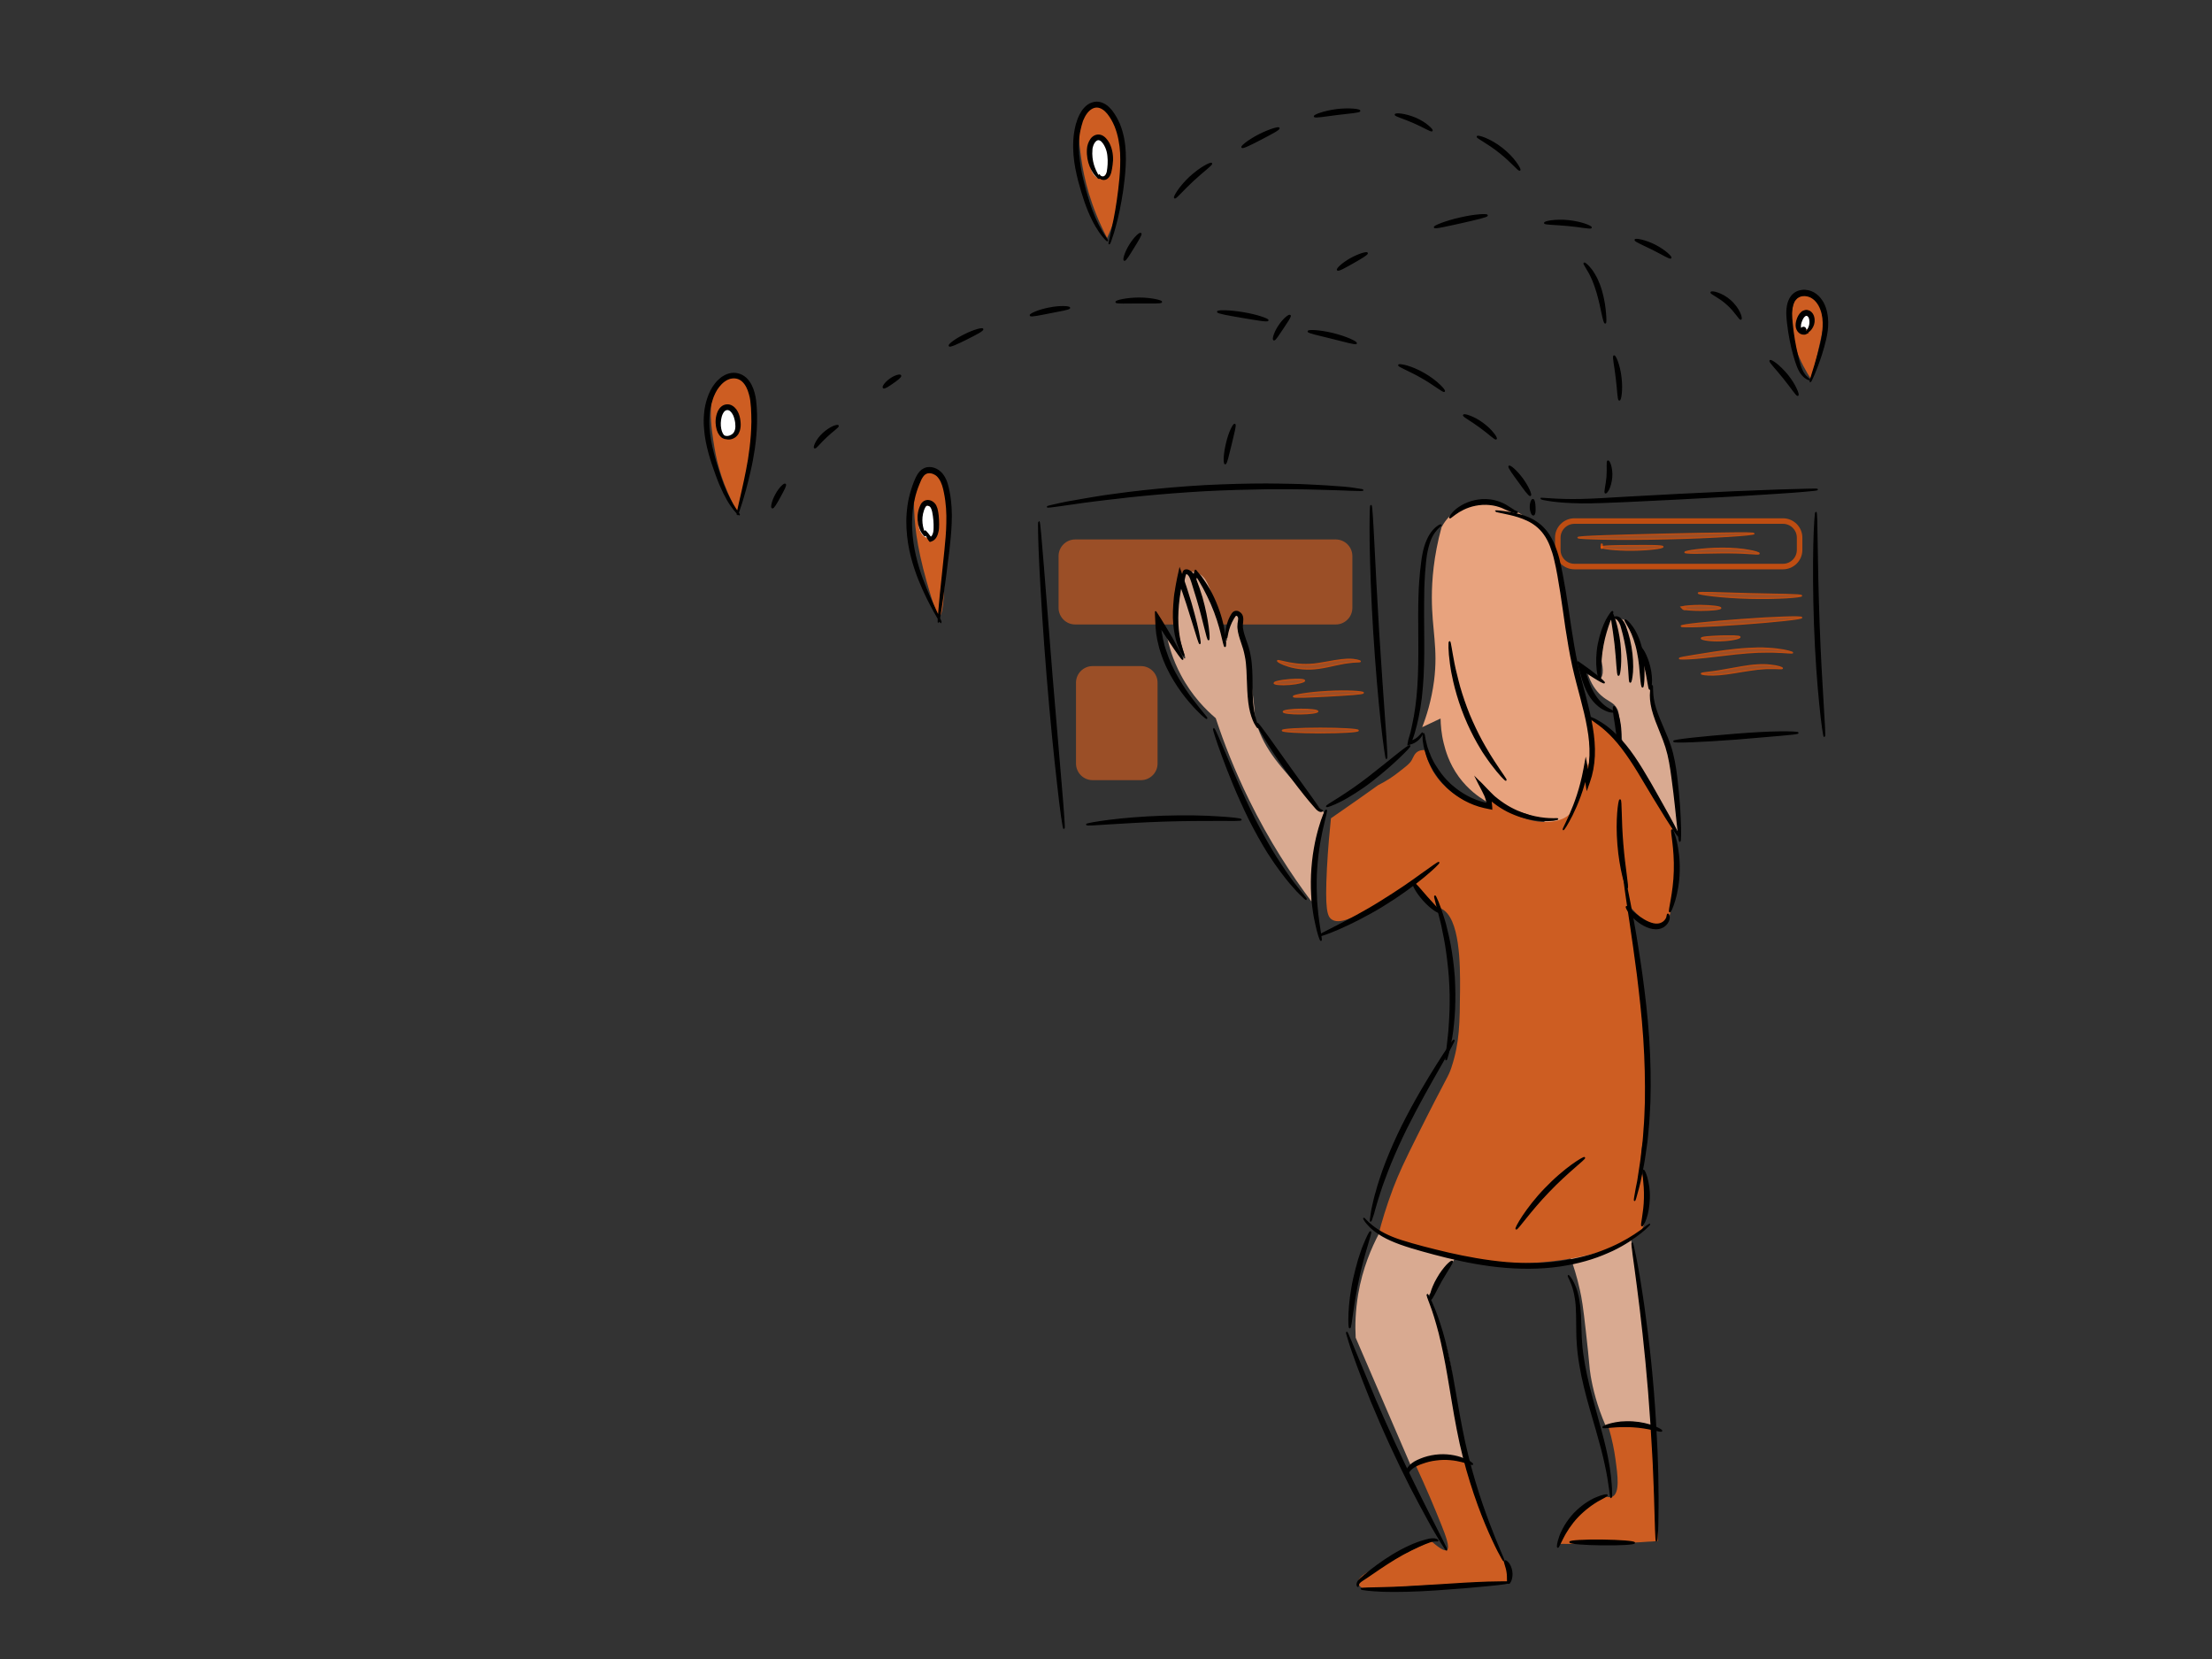 <svg xmlns="http://www.w3.org/2000/svg" xml:space="preserve" id="IdentifyCustomer" x="0" y="0" viewBox="0 0 1600 1200"><rect x="0" y="0" width="1600" height="1200" fill="#333333" stroke="none"/>  <path d="M667.3 344.6c-6.4 7.6-6.3 18.1-6.1 23.8.6 15.8 3.1 33.2 12.2 62.9 3.4 11.1 4.8 14.3 6.1 14.2 3.1-.3 3.6-20.2 4.1-39 .5-24 5.4-38.4-.5-54.3-1.3-3.5-4.3-11.4-9.1-11.7-3-.1-5.5 2.7-6.7 4.1zM533.5 370.5c-10.6-18.7-14.8-35.3-16.7-46.7-2.3-13.9-6.6-39.4 5.6-47.7 4-2.7 9.9-3.7 14.2-1.5 2.1 1.1 6.6 4.3 8.1 21.8 1.1 12.9-.1 25.6-5.6 50.7-2.2 9.8-4.2 17.8-5.6 23.4zM800.8 172.1c-12.2-23.4-16.7-43.4-18.6-56.7-2-13.8-4.2-30.2 4.7-36.5 3.7-2.6 9.1-3.3 13.2-1.6 7.9 3.4 9.2 15.1 10.9 29.5 2.8 24.9-2.2 43.2-3.9 48.9-2.2 7.1-4.6 12.6-6.3 16.4zM1310.2 274.6c-7.5-11.5-17.4-30.6-14-49.7.7-4 2-11.4 7-13.2 4.9-1.8 11.6 2.6 14.8 7.8 3.2 5.2 2.3 10.7-.8 24.9-1.9 8.8-4.2 19-7 30.2z" fill="#cd5d22" class="colorff4f03 svgShape"></path>  <ellipse cx="671.4" cy="377.3" rx="7.2" ry="11.7" fill="#ffffff" class="colorffffff svgShape"></ellipse>  <ellipse cx="526.6" cy="305.7" rx="7.2" ry="11.2" fill="#ffffff" class="colorffffff svgShape"></ellipse>  <ellipse cx="795.5" cy="114.1" rx="7.6" ry="14.8" fill="#ffffff" class="colorffffff svgShape"></ellipse>  <ellipse cx="1305.8" cy="233.3" rx="5" ry="5.1" fill="#ffffff" class="colorffffff svgShape"></ellipse>  <path d="M966.2 451.7H777.7c-6.6 0-12-5.4-12-12v-37.5c0-6.6 5.4-12 12-12h188.5c6.6 0 12 5.4 12 12v37.5c0 6.6-5.4 12-12 12zM825.3 564.3h-35c-6.6 0-12-5.4-12-12v-58.5c0-6.6 5.4-12 12-12h35c6.6 0 12 5.4 12 12v58.5c0 6.6-5.4 12-12 12z" fill="#cd5d22" opacity=".68" class="colorff4f03 svgShape"></path>  <g opacity=".68" fill="#000000" class="color000000 svgShape">    <path d="M983.9 478.4c-.1.5-3.5.1-8.8.9-2.7.3-5.8 1-9.3 1.7-3.5.8-7.4 1.7-11.7 2.3-8.5 1.3-16.5.2-21.8-1.4-5.4-1.6-8.3-3.5-8.2-3.9.2-.5 3.4.6 8.7 1.6 5.3 1 12.7 1.7 20.8.4 4.1-.6 8-1.4 11.6-2 3.6-.6 6.9-1 9.7-1.1 5.7-.1 9.1 1.2 9 1.5z" fill="#cd5d22" stroke="#ff5a03" stroke-miterlimit="10" class="colorff4f03 svgShape colorStrokeff4f03 svgStroke"></path>  </g>  <g opacity=".68" fill="#000000" class="color000000 svgShape">    <path d="M943.6 492.3c.1.9-4.7 2.2-10.8 2.7-6.1.5-11.1 0-11.1-.9s4.8-1.9 10.8-2.4c6.1-.5 11-.3 11.1.6z" fill="#cd5d22" stroke="#ff5a03" stroke-miterlimit="10" class="colorff4f03 svgShape colorStrokeff4f03 svgStroke"></path>  </g>  <g opacity=".68" fill="#000000" class="color000000 svgShape">    <path d="M986.1 501.1c0 .9-11.3 1.5-25.2 2.3-13.9.7-25.2 1.3-25.3.4-.1-.9 11.1-2.9 25.1-3.6 14-.8 25.4.1 25.4.9z" fill="#cd5d22" stroke="#ff5a03" stroke-miterlimit="10" class="colorff4f03 svgShape colorStrokeff4f03 svgStroke"></path>  </g>  <g opacity=".68" fill="#000000" class="color000000 svgShape">    <ellipse cx="940.7" cy="514.7" rx="12.4" ry="1.6" transform="scale(1)rotate(-.609 940.957 514.79)" fill="#cd5d22" stroke="#ff5a03" stroke-miterlimit="10" class="colorff4f03 svgShape colorStrokeff4f03 svgStroke"></ellipse>  </g>  <g opacity=".68" fill="#000000" class="color000000 svgShape">    <ellipse cx="955" cy="528.4" rx="27.4" ry="1.6" fill="#cd5d22" stroke="#ff5a03" stroke-miterlimit="10" class="colorff4f03 svgShape colorStrokeff4f03 svgStroke"></ellipse>  </g>  <path d="M1289.7 409.8h-150.9c-6.6 0-12-5.4-12-12v-8.9c0-6.6 5.4-12 12-12h150.9c6.6 0 12 5.4 12 12v8.9c0 6.6-5.4 12-12 12z" opacity=".68" fill="none" stroke="#ff5a03" stroke-width="4" stroke-miterlimit="10" class="colorStrokeff4f03 svgStroke"></path>  <g opacity=".68" fill="#000000" class="color000000 svgShape">    <path d="M1268.7 386c0 .4-7.1 1.2-18.6 1.9-11.5.7-27.4 1.4-45 1.8-17.6.4-33.5.4-45 .2s-18.7-.6-18.7-1c0-.5 7.1-.9 18.6-1.3 11.5-.4 27.4-.8 45-1.2 17.6-.4 33.5-.7 45-.8 11.6-.2 18.7-.1 18.7.4z" fill="#cd5d22" stroke="#ff5a03" stroke-miterlimit="10" class="colorff4f03 svgShape colorStrokeff4f03 svgStroke"></path>  </g>  <g opacity=".68" fill="#000000" class="color000000 svgShape">    <ellipse cx="1158.6" cy="395.1" rx=".4" ry="1.6" fill="#cd5d22" stroke="#ff5a03" stroke-miterlimit="10" class="colorff4f03 svgShape colorStrokeff4f03 svgStroke"></ellipse>  </g>  <g opacity=".68" fill="#000000" class="color000000 svgShape">    <path d="M1202.8 395.5c.1.9-9.9 2.3-22.3 2.4-12.4.1-22.4-1.3-22.3-2.1.1-.9 10-1.1 22.3-1.1 12.3-.1 22.3-.1 22.3.8z" fill="#cd5d22" stroke="#ff5a03" stroke-miterlimit="10" class="colorff4f03 svgShape colorStrokeff4f03 svgStroke"></path>  </g>  <g opacity=".68" fill="#000000" class="color000000 svgShape">    <path d="M1272.4 400.4c-.1.5-3.1.2-7.9-.1-2.4-.2-5.3-.3-8.5-.4-3.2-.1-6.7-.1-10.4-.1-7.4.1-14.1.2-18.9.3-4.9 0-7.9-.2-7.9-.6 0-.4 2.9-1.1 7.8-1.7 4.8-.6 11.6-1.2 19.1-1.2 3.7 0 7.3.1 10.6.4 3.2.3 6.1.6 8.6 1.1 4.7.8 7.6 1.8 7.5 2.3z" fill="#cd5d22" stroke="#ff5a03" stroke-miterlimit="10" class="colorff4f03 svgShape colorStrokeff4f03 svgStroke"></path>  </g>  <g opacity=".68" fill="#000000" class="color000000 svgShape">    <path d="M1303.1 430.9c0 .9-16.7 2.3-37.4 1.8-20.7-.5-37.3-2.9-37.2-3.7.1-.9 16.7 0 37.3.5 20.6.5 37.3.5 37.3 1.4z" fill="#cd5d22" stroke="#ff5a03" stroke-miterlimit="10" class="colorff4f03 svgShape colorStrokeff4f03 svgStroke"></path>  </g>  <g opacity=".68" fill="#000000" class="color000000 svgShape">    <path d="M1244.6 439.8c0 .9-6.5 1.6-14.5 1.6-5.2 0-9.8-.3-12.3-.8l.7-1.4c.1.4.5.7.7.8.3.2.5.3.5.4 0 .1-.1.4-.6.5-.5.1-1.3 0-2-.7l-1-1.1 1.7-.3c2.6-.5 7.1-.8 12.3-.8 8 .1 14.5.9 14.5 1.8z" fill="#cd5d22" stroke="#ff5a03" stroke-miterlimit="10" class="colorff4f03 svgShape colorStrokeff4f03 svgStroke"></path>  </g>  <g opacity=".68" fill="#000000" class="color000000 svgShape">    <path d="M1303.2 446.7c.1.9-19.4 3-43.4 4.7-24.1 1.7-43.6 2.4-43.7 1.5s19.4-3 43.4-4.7c24-1.8 43.6-2.4 43.7-1.5z" fill="#cd5d22" stroke="#ff5a03" stroke-miterlimit="10" class="colorff4f03 svgShape colorStrokeff4f03 svgStroke"></path>  </g>  <g opacity=".68" fill="#000000" class="color000000 svgShape">    <path d="M1258.5 460.8c.1.9-6.1 2.4-13.8 2.6-7.8.3-14-.8-14-1.7 0-.9 6.2-1.3 13.9-1.6 7.5-.1 13.8-.2 13.9.7z" fill="#cd5d22" stroke="#ff5a03" stroke-miterlimit="10" class="colorff4f03 svgShape colorStrokeff4f03 svgStroke"></path>  </g>  <g opacity=".68" fill="#000000" class="color000000 svgShape">    <path d="M1296.6 472.1c-.1.5-4.7-.2-12-.4-.9 0-1.9-.1-2.9-.1h-3.1c-2.2 0-4.5.1-6.9.1-4.9.2-10.2.6-15.9 1.2-11.3 1.2-21.5 2.6-28.9 3.2-7.5.6-12.1.6-12.1.2 0-.5 4.5-1.2 11.9-2.4 7.3-1.2 17.5-2.9 28.9-4.1 5.7-.6 11.2-.9 16.1-1 2.5 0 4.9 0 7.1.2 1.1.1 2.2.1 3.2.2s2 .2 2.9.3c7.3.8 11.7 2.3 11.7 2.6z" fill="#cd5d22" stroke="#ff5a03" stroke-miterlimit="10" class="colorff4f03 svgShape colorStrokeff4f03 svgStroke"></path>  </g>  <g opacity=".68" fill="#000000" class="color000000 svgShape">    <path d="M1289.2 483.4c-.1.5-3.4 0-8.6.1h-2.1c-.7 0-1.5.1-2.2.1-1.5.1-3.2.3-4.9.4-3.5.4-7.2 1-11.2 1.6-4 .7-7.8 1.3-11.4 1.8-3.5.5-6.7.7-9.4.8-5.4.1-8.7-.5-8.7-.9 0-.5 3.3-.7 8.5-1.4 2.6-.3 5.7-.9 9.2-1.5 3.5-.6 7.2-1.3 11.3-2 4-.7 7.9-1.2 11.5-1.4 1.8-.1 3.5-.2 5.1-.1.8 0 1.6 0 2.3.1.7.1 1.5.1 2.1.2 5.5.5 8.6 1.8 8.5 2.2z" fill="#cd5d22" stroke="#ff5a03" stroke-miterlimit="10" class="colorff4f03 svgShape colorStrokeff4f03 svgStroke"></path>  </g>  <path d="M843.8 458.6c1.4 7.7 4.3 18.2 10.3 29.5 8.1 15.4 18.4 25.5 25.3 31.4 5.9 18 13.7 37.9 24.1 59.1 14.5 29.6 30.5 54 45.2 73.6.2-11.7 1.2-24.9 3.6-39.2 1.5-9.1 3.4-17.6 5.4-25.3-3.5-3.2-8.3-7.9-13.9-13.9-16.7-18-29.2-31.5-35-50.6-2.1-7 .2-3.2-4.8-36.8-4-26.7-3.7-17.4-4.8-27.7-1-8.7-1.2-15.8-3.6-16.3-2.2-.4-5 5.1-5.4 6-3.9 7.7-2.1 14.9-3 15.1-1.2.2-4.5-12.5-8.4-25.9-4-13.9-6.3-20.2-12.1-22.9-.8-.4-4.5-2.1-7.8-.6s-4.5 5.6-5.4 10.3c-2.1 10.5-3.8 18.8-1.2 32.6 2.2 11.9 5.9 18.7 4.8 19.3-.8.2-3.7-2.4-13.3-17.7zM997.5 892.2c-5.4 10.2-11.9 25.1-15.1 44-2 12-2.3 22.7-1.8 31.4 13.3 30.8 26.5 61.5 39.8 92.3 3.8-2 9.5-4.4 16.9-5.4 10.8-1.5 19.5.8 24.1 2.4-3-15.4-5.2-27.9-6.6-36.2-4.8-27.9-5.6-37.3-10.3-52.5-4.1-13.4-8.8-23.7-12.1-30.1 2.9-3.2 6.8-7.9 10.9-13.9 8.9-13 13.4-19.7 13.3-28.3-.2-10.4-7.2-22.5-18.1-26.5-14.1-5.3-33.4 3.5-41 22.8zM1136.2 910.3c1.9 5.3 4.5 13.2 6.6 22.9 1.4 6.3 2.3 11.9 4.2 28.9 3 26.1 2.4 25.9 3.6 33.2 1.5 8.8 4.4 21.3 10.9 36.2 5.7-1.1 12.6-1.9 20.5-1.8 5.4.1 10.2.5 14.5 1.2-.2-8.2-.7-19.8-1.8-33.8-3.1-39.5-6.5-41.2-13.9-93.5-4.2-29.4-4.6-39.8-12.7-43.4-9.1-4.1-22.1 3-28.9 11.5-8.3 10.3-9.5 25.3-3 38.6zM1148.2 486.4c2.5 8.4 6.4 13.3 9.6 16.3 5.4 5 9.4 4.9 12.1 10.3.8 1.6 1.1 2.9 2.4 13.9.5 4.1.9 7.6 1.2 10.3 8.1 13.1 16.1 26.1 24.1 39.2 5.4 8.8 10.9 17.7 16.3 26.5.7-13.2-.2-24.3-1.2-32.6-1-8-2.9-22-9-38.6-4.5-12.1-6.9-13.9-9-24.1-2-9.6-.5-11.3-3-22.9-.8-3.7-3-9.7-7.2-21.7-2.6-7.4-4.2-11.4-8.4-13.9-1.1-.6-4.5-2.4-7.8-1.8-6.5 1.2-12 11.4-11.5 25.3 3.2 9.4 3.4 16.6.6 18.1-2.7 1.3-7.3-2.7-9.2-4.3z" fill="#d9aa91" class="colord9ad91 svgShape"></path>  <path d="M1042.7 381.4c-5.8 21.2-7 38.6-7 50.8 0 23.7 4.6 36.4 1.6 60.2-1.9 14.4-5.6 26-8.6 33.6 4.4-2.1 8.9-4.2 13.3-6.3.1 4.5.5 10.8 2.3 18 1.2 4.8 3.7 14.3 10.9 24.2 6.9 9.4 14.5 14.5 18.8 17.2 13.1 8.5 18.2 4.2 37.5 12.5 13.8 5.9 14.7 9.4 20.3 8.6 12.9-1.8 22.2-21.6 24.2-37.5.5-3.9 1-10.7-5.5-38.3-4.4-18.7-6.1-22-9.4-35.2-10.2-41.2-12.5-71.9-12.5-71.9-.7-8.9-1.3-22.6-10.9-32.8-2.6-2.8-5.1-4.5-10.2-7.8-10.8-7.2-18.6-12.4-29.7-13.3-3.9-.3-14.9-1-25 6.3-5.4 3.9-8.5 8.7-10.1 11.7z" fill="#e8a37e" class="colore8cc7e svgShape"></path>  <path d="M963.5 665.2c-3.5-2.1-5.2-7.2-3.7-36.9.8-15 2-27.5 2.9-36.4 15-10.3 26.6-18.6 34.2-24 6.2-3.1 11-6.4 14.4-9.1 5.7-4.4 8.6-6.6 9.9-9.1 1.2-2.2 2-4.9 4.7-6.3 1.7-.9 3.5-.9 4.7-.8 1.1 4.9 3.7 13.4 10.3 21.5 12.5 15.3 33.4 21.9 36.3 18.1 1.9-2.5-3.6-9-2.5-9.8 1.1-.8 6.5 6.5 13 11.7 13.6 10.6 36.6 14.7 47.3 5.1 3.8-3.4 7.1-9.4 8.2-15.4.6-3.6 1.8-14.1 4.1-18.5 2-3.8 3.4-4.4 4.8-6.9 2.9-5-6.5-26.2-3.4-28.8 1.6-1.3 7.1 1.6 15.8 9.6 10.1 9.3 18.4 20.1 31.5 43.2 8.2 14.4 12.3 21.6 14 27.6 4.2 15 2.8 27.3 1.2 40.6-2 17-3.1 26.7-9.2 28.9-9.4 3.4-23-13.8-23.6-14.6 1.1 8.6 2.9 22.7 5.3 40.1 8 59.1 9.4 64.7 8.9 80.9-.7 25.4-1.5 38.1-3.5 46.8-.7 3-2.7 10.8-1.8 20.9.6 7.4 2.5 13.4 4 17.2 0 2.4 0 5.8-.3 9.9-.6 9-1 14-3.1 18.2-2.3 4.5-6.6 8.1-14.8 11.3-47.8 18.9-99 12.7-99 12.7-18.9-2.3-45.9-7.5-76.8-20.6 2-8 5.4-19.6 10.5-33.1 4.1-10.6 7.8-18.6 17.4-37.8 22.4-44.8 22.2-41.9 24.7-49.4 5.9-18 6-31.7 6.2-56.5.1-17.5.1-52-13.7-58.3-1.7-.8-4.5-1.5-8.2-4.1-5.5-3.9-7.8-12.7-12.3-13.7-2.8-.6-4.7 2.1-9.6 5.9-3.9 3.1-8.8 5.6-18.6 10.5-15.4 8.2-24.6 12.8-30.2 9.4zM1023.5 1058.8c8.5 18.2 14.7 33.2 19.1 44.2 3.3 8.2 6.3 16.5 4 18.1-2 1.4-7.2-2.7-11.5-6.5-13.6 6.6-23.6 11.4-29.1 14-15.3 7.4-24 11.5-23.6 16.1.2 2.3 2.5 3.9 4.5 5 43.8-3.5 70.1-4.2 86.3-3.5 4.3.2 16.1.8 18.6-4.5 1.6-3.5-1.4-7.8-4-12-5.9-9.6-9.5-19.6-16.6-39.6-7.5-21.1-3.8-25.8-10-31.1-5.3-4.6-15.6-7.7-37.7-.2zM1163.5 1032.3c2.8 9.4 4.2 17.3 5 23.1 1.7 12.2 3.2 24.1-2 27.1-2.4 1.4-3.7-.5-8 0-7.5.8-12.4 7.2-19.6 16.6-3.1 4-7.1 9.9-11 17.6 14.3.2 29.2.1 44.7-.5 9.1-.4 18-.9 26.6-1.5.3-17.3-.3-35.9-2-55.7-.8-9.2-1.8-18.1-3-26.6-10.3-.1-20.5-.1-30.7-.1z" fill="#cd5d22" class="colorff4f03 svgShape"></path>  <path d="M1028.8 530.2c.1 0 0 .7-.6 1.7s-1.6 2.5-3.5 3.9c-.2.1-.5.4-.9.6-.3.2-.7.4-1 .6-.7.4-1.5.6-2.3.9-.4.1-.8.2-1.3.4-.2.1-.5.1-.7.2 0-.2.1-.4.1-.6.1-.4.2-.9.3-1.3 0-.2.1-.4.1-.7.1-.3.1-.5.2-.8.5-1.7 1-3.5 1.6-5.5.4-1.7.8-3.5 1.2-5.5 1.7-7.7 3-16.9 3.7-27.3.7-10.4.8-21.8.7-33.8-.1-12-.2-23.6.2-34 .1-2.6.2-5.2.4-7.7s.4-4.9.6-7.2c.6-4.6.9-9 1.7-12.9.7-3.9 1.8-7.5 3.1-10.4 1.3-3 2.8-5.3 4.3-7 1.5-1.7 2.9-2.8 3.9-3.4 1-.6 1.6-.8 1.7-.7.2.3-2 1.5-4.6 5-1.3 1.7-2.6 4-3.6 6.9-1 2.9-1.9 6.3-2.5 10.1-.6 3.8-.9 8.2-1.3 12.7-.1 2.3-.3 4.7-.4 7.1-.1 2.5-.2 5-.2 7.6-.2 10.4-.1 21.9 0 33.9.1 12.1-.1 23.6-1 34.1-.8 10.5-2.5 19.9-4.4 27.6-.5 1.9-1 3.8-1.5 5.5-.3.9-.6 1.7-.8 2.5-.3 1-.4 1.1-.6 1.6-.2.5-.3.9-.5 1.3l-.1.3h.3c.2 0 .4-.1.6-.1.4-.1.8-.2 1.1-.4.2-.1.4-.2.5-.3.2-.1.3-.2.6-.3 1.8-1.1 2.9-2.4 3.7-3.2.8-.9 1.1-1.4 1.2-1.4zM1126.7 592.4c0 .1-.4.2-1.2.4-.4.1-.9.2-1.4.3-.6.1-1.2.2-2 .2-3 .3-7.5.3-12.9-.5-5.5-.8-11.9-2.7-18.6-6-3.3-1.7-6.7-3.8-9.9-6.3-.6-.4-1.1-.9-1.7-1.3-.2-.2-.4-.3-.6-.5l-.5-.5-.1-.1.1.1c.1.1.1.3.2.4.2.5.3.9.4 1.5l.3 2.7.1 1.3v1l-.3-.1c-.9-.2-1.7-.2-2.6-.5-.8-.2-1.6-.3-2.4-.5-10.2-2.3-19-7.5-25.6-13.5-.4-.4-.8-.7-1.2-1.1-.4-.4-.8-.8-1.1-1.2-.8-.8-1.5-1.6-2.2-2.3-.7-.8-1.3-1.6-2-2.4-.7-.8-1.3-1.6-1.8-2.4-1.1-1.6-2.3-3.2-3.1-4.8-.5-.8-.9-1.6-1.3-2.4-.4-.8-.7-1.6-1.1-2.3-.4-.8-.7-1.5-1-2.2-.3-.8-.5-1.5-.8-2.2-.3-.7-.5-1.4-.7-2.1-.2-.7-.4-1.4-.6-2-.3-1.3-.7-2.5-.9-3.6-.2-1.1-.3-2.2-.5-3.1-.2-.9-.2-1.8-.2-2.5v-1.8c0-1 .1-1.5.2-1.5s.3.5.5 1.4c.1.5.2 1.1.3 1.8.1.7.2 1.5.5 2.4.2.9.5 1.9.7 3 .2 1.1.7 2.2 1.1 3.4.2.6.4 1.3.7 1.9.3.6.6 1.3.8 2l.9 2.1c.4.7.7 1.4 1.1 2.1.4.7.7 1.5 1.2 2.2.5.7.9 1.5 1.4 2.2.9 1.5 2 3 3.1 4.5.5.8 1.2 1.5 1.8 2.3.6.7 1.3 1.5 2 2.3l2.2 2.2 1.1 1.1c.4.3.8.7 1.2 1 6.4 5.6 14.7 10.4 24.3 12.6.4.1.7.1 1.1.2V580.6l-.1-.6c0-.3-.1-.5-.2-.7-.1-.5-.2-.9-.4-1.4-.1-.5-.3-1-.5-1.5l-.3-.8-.5-1-1.1-2.3-1.4-2.7c-1.1-2-2.1-4.1-3.1-6.1l1.3 1.3.6.6.2.1.1.1.3.3 1.1 1.1c1.4 1.5 2.8 3 4.2 4.4 1.4 1.5 2.9 2.9 4.3 4.3.3.3.7.6 1 .9l.9.7c.4.3.8.6 1.1.9 3.1 2.4 6.2 4.5 9.4 6.2 6.3 3.4 12.4 5.4 17.7 6.5 5.2 1.1 9.6 1.4 12.5 1.4.7 0 1.4.1 2 0h1.5c0-.1.4 0 .4.1zM1097.5 370.6c0 .2-.8.3-2.2 0-1.4-.3-3.3-1.1-5.5-2.1-1.1-.5-2.3-1.1-3.5-1.6-1.3-.5-2.7-.9-4.1-1.3-3-.7-6.3-1.1-9.9-.9-3.5.2-6.9.9-9.8 1.9-2.9 1-5.4 2.3-7.4 3.5-4 2.5-6.1 4.7-6.4 4.4-.3-.2 1.2-3 5.1-6.2 2-1.5 4.6-3.2 7.7-4.4 3.1-1.3 6.7-2.1 10.6-2.4 3.9-.2 7.6.3 10.8 1.3 3.2 1 6 2.4 8 3.8 2.1 1.3 3.6 2.3 4.8 3 1.2.4 1.9.8 1.8 1z" stroke="#000000" stroke-miterlimit="10" class="colorStroke000000 svgStroke"></path>  <path d="M1130.7 600.1c-.2-.1 2-4.1 5.2-11.4 3.2-7.3 7.3-18.2 9.9-32.2l1.2-6.5 1.2 6.6c.5 2.6.9 5.3 1.4 8.1l-2.5-.2c1.8-5.5 2.9-11.6 3.1-18 .2-6.5-.4-13.2-1.7-20.2-2.4-14-7.2-28.6-10.7-44.3-2.1-9.5-3.6-18.8-5-27.8-1.3-9-2.5-17.7-3.8-26-1.3-8.2-2.6-16.1-4.3-23.2-.8-3.6-1.9-7-3.1-10.1-1.2-3.1-2.7-6-4.5-8.5-3.5-5-8.2-8.3-12.6-10.3-4.5-2.1-8.6-3.2-12-4-3.4-.8-6.1-1.3-7.9-1.7-1.8-.4-2.8-.6-2.8-.7 0-.1 1-.1 2.9.1s4.6.5 8.1 1.1c3.5.7 7.8 1.6 12.5 3.6 2.4 1 4.8 2.3 7.2 4.1 2.4 1.7 4.6 4 6.6 6.6 1.9 2.6 3.6 5.7 5 8.9 1.3 3.3 2.5 6.8 3.4 10.4 1.8 7.3 3.2 15.1 4.6 23.4 2.8 16.5 4.8 34.8 8.9 53.6 3.5 15.5 8.3 30.2 10.6 44.5 1.2 7.1 1.8 14.1 1.5 20.8-.3 6.7-1.5 13.1-3.5 18.7l-1.7 4.8-.8-5.1c-.4-2.8-.9-5.5-1.3-8.1h2.4c-2.9 14.1-7.5 25-11.1 32.3-1.8 3.6-3.4 6.4-4.5 8.2-1.1 1.7-1.8 2.6-1.9 2.5zM959.6 583.3c-.2-.4 3.4-2.5 9.1-6.1 2.8-1.8 6.2-4 9.8-6.5 3.6-2.5 7.6-5.4 11.6-8.5 8.1-6.3 15.3-12.2 20.6-16.4 5.3-4.2 8.7-6.7 9-6.3.3.3-2.6 3.4-7.5 8.1-4.9 4.7-11.9 10.9-20.1 17.3-4.1 3.2-8.2 6-12 8.4-3.8 2.4-7.3 4.5-10.3 6-6 3-10 4.4-10.2 4zM955.5 680.2c-.4.1-2.3-5-4-13.5-.2-1.1-.4-2.2-.7-3.4-.2-1.2-.4-2.4-.6-3.7-.4-2.5-.7-5.3-1-8.1-.5-5.8-.7-12.1-.4-18.8.3-6.7 1-13 2-18.7.5-2.8 1-5.5 1.6-8 .3-1.2.6-2.5.9-3.6l.9-3.3c2.4-8.4 4.7-13.3 5.1-13.1.5.2-1 5.3-2.9 13.7-.2 1.1-.5 2.2-.7 3.3-.2 1.1-.4 2.4-.7 3.6-.5 2.5-.9 5.1-1.3 7.9-.8 5.6-1.4 11.8-1.7 18.4-.2 6.5-.1 12.8.2 18.4.2 2.8.4 5.5.7 8 .1 1.3.2 2.5.4 3.6.2 1.2.3 2.3.4 3.3 1.2 8.6 2.3 13.9 1.8 14z" stroke="#000000" stroke-miterlimit="10" class="colorStroke000000 svgStroke"></path>  <path d="M1040.7 623.9c.3.3-3.8 4.4-10.9 10.3-3.6 3-7.9 6.3-12.9 9.9-5 3.6-10.6 7.3-16.6 11-6 3.7-11.9 6.9-17.3 9.7-5.4 2.8-10.4 5.1-14.7 7-8.5 3.7-13.9 5.4-14.1 5-.2-.4 4.9-2.9 13.1-7.1 4.1-2.1 8.9-4.6 14.2-7.5 5.3-2.9 11.1-6.2 17-9.9 6-3.7 11.5-7.3 16.6-10.7 5-3.4 9.5-6.6 13.2-9.3 7.5-5.3 12.1-8.7 12.4-8.4zM855.5 476.9c-.4.2-4.2-5.1-10-13.9-1.4-2.2-3-4.6-4.7-7.2-.3-.4-.6-.9-.9-1.4-.1-.2-.3-.4-.4-.6l-.2-.3v.4c.1.6.1 1.1.2 1.6l.1.4.1.8c.1.9.3 1.8.5 2.7.2.9.3 1.8.5 2.8.2.9.5 1.8.7 2.8.2.9.4 1.9.7 2.8.3.9.6 1.9.9 2.8 2.4 7.5 5.7 14.4 9.2 20.3 3.5 6 7 11.1 10.2 15.2 6.3 8.4 10.8 13.1 10.5 13.5-.3.3-5.4-3.9-12.3-12-3.5-4-7.3-9.1-11-15.1s-7.2-13-9.7-20.9c-.3-1-.6-2-.9-2.9-.3-1-.5-2-.7-2.9-.2-1-.5-1.9-.7-2.9-.2-1-.3-1.9-.5-2.9s-.4-1.9-.4-2.8c-.1-.7-.1-1.3-.2-2-.1-.8-.2-1.6-.2-2.3 0-.7-.1-1.4-.1-2.1 0-.7-.1-1.5-.1-2.2-.1-1.4-.1-2.9-.2-4.3v-1.5c0-.1-.1-.5.1-.2.4.6.7 1.2 1.1 1.7l2.1 3.3c1.4 2.3 2.8 4.6 4.1 6.7 1.6 2.7 3.1 5.2 4.4 7.4 5.1 9.2 8.2 14.9 7.8 15.2zM867.9 465.5c-.4.1-2-5.2-4.6-13.7-1.3-4.3-2.9-9.4-4.7-15-.9-2.8-1.9-5.8-3-8.9-.3-.7-.5-1.5-.8-2.2l-.2-.6c-.1-.4-.3-.7-.4-1.1-.1.3-.1.6-.2.9l-.1.6c-.1.6-.2 1.1-.3 1.7-.3 1.8-.5 3.5-.8 5.2-.4 3.4-.8 6.7-.9 9.9-.3 6.3 0 12 .7 16.7 1.4 9.5 4.1 14.9 3.6 15.1-.2.1-1-1.2-2.3-3.6-1.2-2.5-2.6-6.3-3.6-11.1s-1.6-10.7-1.4-17.2c.1-3.3.4-6.7.7-10.2.2-1.7.4-3.5.8-5.3l.2-1.4c.1-.7.3-1.5.4-2.3.3-1.6.6-3.1.9-4.7.5-2.2.9-4.4 1.4-6.5 1 2.9 2 5.7 3 8.5.5 1.4 1 2.8 1.4 4.1.3.8.5 1.7.8 2.5 1 3.1 1.9 6.1 2.8 9 1.7 5.8 3 11 4.1 15.3 2.1 8.7 2.9 14.2 2.5 14.3z" stroke="#000000" stroke-miterlimit="10" class="colorStroke000000 svgStroke"></path>  <path d="M874.2 462.7c-.9.1-3.4-13.3-8.2-29.4-1.3-4.4-2.6-8.6-3.8-12.3-.6-1.9-1.2-3.5-2-4.7-.2-.3-.4-.5-.7-.8-.2-.2-.5-.4-.6-.5-.3-.2-.7-.4-1-.2-.3.2-.3.4-.5.7-.1.1-.1.4-.2.6-.1.2-.1.4-.2.6-.2.8-.4 1.6-.5 2.2-.2 1.2-.3 1.9-.5 2-.2 0-.5-.7-.6-2-.1-.7-.1-1.5 0-2.5 0-.2.1-.5.1-.7 0-.3.1-.5.2-.9.2-.7.4-1.6 1-2.1.4-.3.9-.4 1.5-.4.3 0 .5.1.8.1.3.1.6.2.8.3.6.3.9.5 1.4.8.4.3.7.7 1.1 1 1.3 1.5 2.1 3.4 2.8 5.3 1.4 3.7 2.9 7.9 4.2 12.3 4.7 16.7 5.7 30.6 4.9 30.6z" stroke="#000000" stroke-miterlimit="10" class="colorStroke000000 svgStroke"></path>  <path d="M886.1 467.6c-.5.1-1.2-3.6-2.6-9.3-1.4-5.7-3.7-13.5-7.3-21.7-1.8-4.1-3.7-7.9-5.5-11.3-1.8-3.3-4.1-7-4.4-7.5-.1-.2-.2-.4-.3-.5l-.2-.3c-.1-.1-.1-.3-.1-.1-.1.2-.3.5-.4.7-.2.5-.4 1.1-.5 1.7 0 .1-.1.3-.1.5s0 .3-.1.5c0 .3-.1.6-.1.8-.1.4-.1.7-.2.7s-.3-.2-.4-.6c-.1-.2-.1-.5-.2-.8 0-.2-.1-.3-.1-.5s-.1-.4-.1-.7c-.1-1.1 0-2.5.4-4 .2-.8.4-1.6.7-2.5.1-.4.2 0 .4.1.1.2.3.3.4.5.3.3.6.7.9 1.1.3.4.7.8 1 1.1.2.2.3.4.5.6.2.2.4.5.6.7.6.8 1.1 1.6 1.7 2.4 1 1.5 2.1 3 3.1 4.7 2.1 3.4 4.1 7.3 5.9 11.5 3.6 8.5 5.7 16.6 6.5 22.5 1.1 5.9.9 9.6.5 9.7zM909.9 526.3c-.2.1-1.1-1.1-2.4-3.5-1.2-2.4-2.6-6.2-3.5-11-.9-4.8-1.3-10.6-1.5-17-.1-3.2-.2-6.5-.4-9.9-.1-1.7-.3-3.4-.4-5.2-.2-1.7-.4-3.5-.8-5.2-.3-1.8-.8-3.5-1.2-5.1-.5-1.7-1.1-3.3-1.6-4.9-1.1-3.3-2.2-6.6-2.5-10-.1-.9-.1-1.7 0-2.5 0-.8.1-1.7.3-2.4.1-.7.2-1.4.2-2 0-.6-.1-1.1-.3-1.5-.2-.4-.5-.8-.9-1-.4-.2-.6-.2-.9-.2-.4 0-1.2 1.3-1.8 2.2-2.4 4-3.5 7.7-4.1 10.2-.6 2.6-.7 4.1-.9 4.1-.2 0-.5-1.5-.3-4.3.2-2.7 1-6.8 3.3-11.2.3-.6.6-1.1 1-1.7.2-.3.4-.6.7-.9.3-.3.8-.7 1.2-.8 1-.4 2.2-.2 3 .3.8.5 1.5 1.1 2 2 1 1.8.7 3.6.6 5.1-.1.8-.2 1.5-.2 2.2 0 .7 0 1.4.1 2.2.3 2.9 1.4 6 2.5 9.2.6 1.6 1.2 3.3 1.7 5.1.5 1.8 1 3.6 1.3 5.5.4 1.9.6 3.7.8 5.5.1 1.8.3 3.6.4 5.3.2 3.5.2 6.9.2 10 0 6.4.2 12 .8 16.7.6 4.7 1.6 8.4 2.4 10.9.9 2.3 1.4 3.7 1.2 3.8zM944.8 650.5c-.2.2-1.6-1.2-4.2-3.7l-2.1-2.1c-.7-.8-1.5-1.7-2.4-2.7-1.7-1.9-3.7-4.1-5.6-6.6-1-1.3-2-2.6-3.1-4s-2.1-2.9-3.2-4.4c-2.3-3-4.4-6.5-6.8-10-4.5-7.2-9.1-15.4-13.5-24.1-8.7-17.6-15.2-34.1-19.6-46.1-4.4-12-6.8-19.6-6.4-19.7.4-.2 3.6 7.1 8.6 18.9 5 11.8 11.7 28.1 20.4 45.5 4.4 8.7 8.9 16.8 13.2 24 2.2 3.6 4.3 7 6.4 10.1 1.1 1.5 2 3.1 3 4.5s2 2.8 2.9 4.1c1.8 2.6 3.6 4.9 5.2 6.9.8 1 1.5 1.9 2.2 2.8.7.8 1.3 1.6 1.9 2.3 2.1 2.6 3.3 4.2 3.1 4.3z" stroke="#000000" stroke-miterlimit="10" class="colorStroke000000 svgStroke"></path>  <path d="M956.5 586.4c0 .1-.2.3-.8.4-.6.1-1.6-.2-2.4-.9-.4-.3-.9-.7-1.3-1.2s-.9-1-1.3-1.5c-1-1.1-2-2.3-3.2-3.7-4.6-5.5-10.8-13.4-17.2-22.3-12.8-17.9-21.7-33.5-20.9-33.9.8-.5 10.8 14.2 23.6 32 6.4 8.9 12.2 17 16.4 22.8 1 1.5 2 2.8 2.8 4 .4.6.8 1.1 1.1 1.6.3.5.6.9 1 1.2.6.7 1.2 1 1.6 1.2.3.2.6.2.6.3zM1089.3 564.3c-.3.3-4.7-4.1-10.7-12.1-.7-1-1.5-2.1-2.3-3.2-.8-1.1-1.5-2.3-2.4-3.5-1.7-2.4-3.2-5.2-4.9-8-3.3-5.8-6.5-12.3-9.4-19.4-2.9-7.1-5.1-14.1-6.8-20.5-.8-3.2-1.6-6.3-2.1-9.2-.3-1.4-.6-2.8-.8-4.2-.2-1.4-.4-2.6-.6-3.9-1.4-9.9-1.2-16.1-.8-16.1.5 0 1.2 6.1 3.1 15.8.2 1.2.5 2.5.8 3.8.3 1.3.6 2.7 1 4.1.6 2.8 1.5 5.8 2.3 9 1.8 6.3 4.1 13 6.9 20 2.9 6.9 6 13.4 9.1 19.1 1.6 2.8 3.1 5.6 4.6 8 .8 1.2 1.4 2.5 2.2 3.6l2.1 3.3c5.3 8.2 9.1 13.1 8.7 13.4zM1214.2 604.7c-.4.2-3.8-4.8-9.1-13.2-2.6-4.2-5.7-9.2-9.1-14.8-3.4-5.6-7-11.8-10.9-18.2-3.9-6.4-7.9-12.4-11.8-17.5-3.9-5.1-7.9-9.4-11.5-12.6-3.6-3.3-6.9-5.5-9.1-7.1-2.3-1.5-3.6-2.3-3.5-2.6.1-.2 1.6.3 4.1 1.5 2.5 1.3 6.1 3.3 10 6.4 3.9 3.1 8.2 7.4 12.4 12.5 4.2 5.1 8.3 11.2 12.2 17.6 4 6.5 7.5 12.7 10.7 18.4 3.2 5.7 6.1 10.8 8.5 15.2 4.7 8.6 7.5 14.1 7.1 14.4zM1207.8 659.5c-1-.3 3-13.2 3.4-29.5.5-16.4-2.7-29.4-1.8-29.7.4-.1 1.7 3 3 8.4.6 2.7 1.2 5.9 1.6 9.5.4 3.6.6 7.6.5 11.8-.1 4.2-.5 8.2-1.1 11.8-.6 3.6-1.3 6.8-2.1 9.4-1.6 5.3-3.1 8.4-3.5 8.3zM991.4 883.3c-.2 0 0-2.1.6-5.7.2-.9.3-1.9.5-3s.5-2.3.8-3.6c.6-2.5 1.2-5.5 2.2-8.6.4-1.6.9-3.2 1.4-5 .5-1.7 1.1-3.5 1.7-5.3 1.2-3.7 2.6-7.6 4.2-11.7 3.2-8.1 7-16.9 11.5-25.9 9-18 18.4-33.5 25.4-44.6 7-11.1 11.6-17.8 12-17.5.4.2-3.5 7.4-10 18.7-6.5 11.4-15.5 27.1-24.4 44.9-4.4 8.9-8.3 17.6-11.6 25.6-1.6 4-3.1 7.8-4.4 11.4-.6 1.8-1.3 3.5-1.9 5.2-.6 1.7-1.1 3.3-1.6 4.9-1.1 3.1-1.8 5.9-2.6 8.4-.4 1.2-.7 2.4-1 3.5-.3 1.1-.6 2.1-.8 2.9-1.1 3.5-1.8 5.4-2 5.4z" stroke="#000000" stroke-miterlimit="10" class="colorStroke000000 svgStroke"></path>  <path d="M1193.1 885.6c.1.1-.4.7-1.5 1.7-.5.5-1.2 1.2-2 1.9s-1.8 1.5-2.9 2.4c-4.4 3.6-11.1 8.3-20.2 12.7-4.6 2.1-9.7 4.3-15.4 6.1-5.7 1.8-11.8 3.4-18.4 4.5-13.2 2.4-28 2.9-43.3 1.7-15.3-1.2-29.8-4.1-42.7-7.2-6.5-1.6-12.5-3.2-18.2-4.8-5.7-1.6-11-3.2-15.7-4.9-4.7-1.7-9-3.6-12.5-5.6-3.5-2-6.3-4.1-8.4-6-.5-.5-1-.9-1.4-1.4-.4-.5-.9-.9-1.2-1.3-.7-.8-1.3-1.5-1.7-2.1-.8-1.2-1.2-1.9-1.1-2 .2-.2 2 2.4 6.4 5.8 2.2 1.7 5 3.6 8.5 5.4 3.5 1.8 7.6 3.5 12.4 5 4.7 1.5 10 3 15.7 4.5 5.7 1.5 11.8 3 18.2 4.5 12.8 2.9 27.1 5.6 42.2 6.9 15.1 1.2 29.6.8 42.5-1.4 6.5-1.1 12.5-2.5 18.1-4.1 5.6-1.6 10.6-3.6 15.2-5.6 9.1-4 15.9-8.4 20.4-11.6 1.1-.8 2.2-1.5 3-2.2.9-.7 1.6-1.2 2.2-1.7 1.1-.8 1.8-1.2 1.8-1.2z" stroke="#000000" stroke-miterlimit="10" class="colorStroke000000 svgStroke"></path>  <path d="M1187.7 886.6c-.9-.3 1.7-9 1.9-20 .3-11-1.8-19.8-.9-20.1.4-.1 1.5 2 2.5 5.6.5 1.8.9 4 1.3 6.5.3 2.5.5 5.2.4 8.1-.1 2.9-.4 5.6-.8 8.1s-1 4.6-1.6 6.4c-1.2 3.5-2.4 5.5-2.8 5.4zM1096.7 888.9c-.4-.2 1.4-3.9 5-9.3 1.8-2.7 4.1-5.9 6.8-9.3 2.7-3.4 5.8-7 9.3-10.6 3.5-3.6 6.9-6.9 10.2-9.7 3.3-2.8 6.3-5.3 9-7.2 5.3-3.8 8.9-5.8 9.1-5.4.6.8-12.4 10.3-26 24.6-13.6 14.1-22.6 27.5-23.4 26.9zM1034.7 939.9c-.4-.1-.3-2 .5-4.8s2.3-6.6 4.6-10.5c2.2-3.9 4.7-7.1 6.7-9.3 2-2.1 3.5-3.2 3.9-2.9.7.6-3.5 6.3-7.8 13.8-4.2 7.5-7 14-7.9 13.7zM1087.7 1128.8c-.2.1-1.6-2.3-4-6.9-2.3-4.5-5.5-11.2-9-19.6-3.5-8.4-7.3-18.6-10.9-30.2-3.6-11.5-7-24.4-9.6-38.1-2.7-13.7-4.6-26.8-6.7-38.6-2-11.8-4.2-22.4-6.4-31.2-2.3-8.8-4.5-15.8-6.3-20.5-.4-1.2-.8-2.3-1.2-3.2-.3-.9-.6-1.7-.8-2.3-.4-1.3-.6-2-.5-2 .1 0 .5.6 1.1 1.7.3.6.7 1.3 1.1 2.2.4.9 1 1.9 1.4 3.1 2.1 4.7 4.7 11.6 7.3 20.4 2.6 8.8 5 19.4 7.2 31.3 2.2 11.9 4.2 24.9 6.9 38.5 2.6 13.6 5.9 26.4 9.3 37.9 3.4 11.5 7 21.7 10.2 30.2 3.2 8.5 6 15.3 8 20 2 4.6 3.1 7.2 2.9 7.3zM976.3 960.4c-.4 0-.7-4-.4-10.5.1-3.2.5-7.1 1-11.4.6-4.3 1.3-8.9 2.4-13.8 1.1-4.8 2.3-9.4 3.5-13.5 1.3-4.1 2.5-7.8 3.8-10.8 2.4-6 4.3-9.6 4.7-9.4.9.4-4.8 15.3-8.8 34.4-4.2 19.2-5.2 35.1-6.2 35zM1046.4 1121.2c-.2.1-1.6-1.9-3.9-5.6-1.2-1.9-2.5-4.2-4.1-6.9-1.6-2.7-3.4-5.8-5.2-9.2-3.8-6.9-8.2-15.1-13-24.4-4.7-9.3-9.7-19.6-14.7-30.5-5-10.9-9.5-21.4-13.5-31-3.9-9.6-7.3-18.4-10-25.7-1.4-3.7-2.5-7-3.6-10-1-2.9-1.9-5.5-2.5-7.6-1.3-4.2-2-6.5-1.8-6.6.2-.1 1.2 2.1 2.9 6.2s4.1 9.9 7.1 17.2c3 7.3 6.6 15.9 10.6 25.4 4.1 9.5 8.7 20 13.7 30.8 5 10.9 9.9 21.2 14.5 30.5s8.7 17.7 12.3 24.6c3.6 7 6.4 12.7 8.4 16.6 2 3.9 3 6.1 2.8 6.2z" stroke="#000000" stroke-miterlimit="10" class="colorStroke000000 svgStroke"></path>  <path d="M1065.1 1059.1c-.2.4-3-.8-7.7-2s-11.3-2.2-18.6-1.2c-3.6.4-7 1.3-10 2.4-.8.2-1.5.6-2.2.8-.7.3-1.4.6-2 .9-1.2.6-2.3 1.3-3.2 2-1.8 1.4-2.8 3-3.2 4.2-.4 1.2-.4 2-.7 2-.2 0-.6-.7-.6-2.3.1-1.5 1-3.7 2.9-5.6.9-1 2.1-1.9 3.4-2.7.7-.4 1.4-.8 2.1-1.1.7-.3 1.5-.7 2.3-1 3.1-1.3 6.8-2.3 10.7-2.8 7.8-1 15 .4 19.7 2.3 4.8 1.7 7.3 3.8 7.1 4.1zM982.3 1147.5c-.1 0-.3-.1-.5-.7-.2-.5-.1-1.4.3-2.3.4-.9 1.2-1.8 2.2-2.7 1-.8 2-1.7 3.2-2.7 4.8-4 11.7-9.3 19.9-14.3s16.3-8.6 22.4-10.3c1.5-.4 2.9-.9 4.2-1.1 1.3-.2 2.4-.3 3.4-.2 1.9.2 2.7 1 2.6 1.2-.1.2-1-.1-2.7.1-1.6.1-3.9.9-6.8 2.1-5.7 2.3-13.4 6-21.5 10.9s-15.1 9.9-20.3 13.4c-1.3.9-2.5 1.6-3.5 2.3-1 .6-1.7 1.3-2.2 1.9-.8 1.3-.5 2.3-.7 2.4zM1092 1144.6c0 .4-6 1.3-15.6 2.2-9.7 1-23.1 2.1-37.9 3.1-14.8 1-28.4 1.3-38.1 1-9.8-.4-15.8-1.2-15.8-1.7s6.1-.4 15.8-.7c9.7-.2 23.1-.9 37.9-1.9 14.8-1 28.3-1.8 38-2.1 9.6-.3 15.7-.3 15.7.1z" stroke="#000000" stroke-miterlimit="10" class="colorStroke000000 svgStroke"></path>  <path d="M1091 1145.2c-.9-.4-.1-3.9-.8-8.1-.6-4.2-2.4-7.4-1.7-8 .3-.3 1.3.2 2.4 1.5 1.1 1.3 2.1 3.4 2.5 6 .4 2.6 0 4.9-.6 6.5-.6 1.5-1.4 2.3-1.8 2.1zM1165.4 1083.2c-.6 0-.9-9.2-4.1-23.7-1.5-7.2-3.8-15.8-6.5-25.2-2.7-9.4-5.9-19.8-8.6-30.9-2.7-11.1-4.6-21.9-5.2-31.8-.4-5-.3-9.7-.4-14 0-4.4-.1-8.4-.3-12.1-.2-3.7-.7-7-1.3-9.8-.2-.7-.3-1.4-.5-2-.2-.7-.4-1.3-.5-1.9-.3-1.2-.8-2.3-1.1-3.2-.8-1.9-1.4-3.4-1.9-4.3-.5-1-.7-1.5-.6-1.6.1-.1.5.4 1.2 1.2.7.9 1.6 2.3 2.5 4.2.4 1 1 2 1.4 3.2.2.6.5 1.2.7 1.9l.6 2.1c.8 2.9 1.4 6.3 1.8 10 .4 3.7.6 7.9.7 12.2.2 4.4.2 9 .6 13.9.7 9.7 2.7 20.3 5.4 31.3s5.8 21.3 8.3 30.9c2.6 9.5 4.7 18.2 5.9 25.6.4 1.8.6 3.6.8 5.3.2 1.7.5 3.2.6 4.7.3 3 .5 5.5.6 7.6.2 4.1.1 6.4-.1 6.4zM1198.2 1114.7c-.2 0-.4-3-.6-8.5-.2-5.5-.4-13.4-.7-23.2-.2-4.9-.3-10.3-.6-16-.2-5.8-.5-11.9-.9-18.4-.7-12.9-1.6-27.1-2.8-42-1.2-14.9-2.6-29.1-4-41.9-.7-6.4-1.4-12.5-2.1-18.3-.7-5.7-1.4-11-2-15.9-1.3-9.7-2.3-17.6-3.1-23-.7-5.4-1-8.5-.8-8.5.2 0 .9 2.9 2 8.3.6 2.7 1.2 6 1.9 9.8.7 3.8 1.5 8.2 2.2 13.1.8 4.8 1.6 10.2 2.4 15.9.8 5.7 1.6 11.8 2.4 18.3 1.6 12.9 3.1 27.1 4.3 42 1.2 14.9 2 29.2 2.6 42.2.2 6.5.5 12.6.6 18.4.1 5.8.2 11.1.2 16.1 0 4.9 0 9.3-.1 13.2 0 3.9-.1 7.3-.2 10-.2 5.3-.5 8.4-.7 8.4zM1126.8 1119.1c-.4-.1-.1-3.2 1.6-7.9.2-.6.5-1.2.7-1.8.3-.6.6-1.3.9-1.9.6-1.3 1.4-2.7 2.2-4.1 1.7-2.8 3.9-5.8 6.5-8.6 2.7-2.8 5.5-5.1 8.2-7 1.4-.9 2.7-1.8 4-2.5.7-.3 1.3-.7 1.9-1 .6-.3 1.2-.6 1.8-.8 4.6-2 7.7-2.4 7.8-2 .2.5-2.6 1.7-6.8 4.1-.5.3-1.1.6-1.6 1-.6.3-1.1.7-1.7 1.1-1.2.7-2.4 1.7-3.6 2.6-2.5 1.9-5.1 4.2-7.6 6.8-2.5 2.6-4.6 5.4-6.4 8-.8 1.3-1.7 2.6-2.4 3.8-.3.6-.7 1.2-1 1.8-.3.6-.6 1.1-.9 1.7-2.1 4-3.2 6.8-3.6 6.7z" stroke="#000000" stroke-miterlimit="10" class="colorStroke000000 svgStroke"></path>  <ellipse cx="1158.9" cy="1115.7" rx="23.3" ry="1.6" transform="rotate(.659 1158.589 1115.512)" stroke="#000000" stroke-miterlimit="10" class="colorStroke000000 svgStroke"></ellipse>  <path d="M1201.9 1035c-.4.9-9.4-2.5-21.1-3.1-11.7-.8-21.1 1.4-21.3.5-.1-.4 2.1-1.5 6-2.5 1.9-.5 4.3-.9 6.9-1.2 2.6-.2 5.6-.3 8.6-.1 3.1.2 5.9.6 8.5 1.2 2.6.6 4.9 1.3 6.7 2 3.8 1.5 5.9 2.8 5.7 3.2zM1041.1 659.8c-.5.7-6.2-2.8-11.5-8.8-5.4-6-8.2-12-7.4-12.5.8-.5 4.7 4.5 9.8 10.3 5.2 5.8 9.7 10.3 9.1 11z" stroke="#000000" stroke-miterlimit="10" class="colorStroke000000 svgStroke"></path>  <path d="M1046 766.6c-.5-.1.7-6.7 1.8-17.5.1-1.3.3-2.8.4-4.2.1-1.5.2-3 .3-4.6.3-3.2.3-6.6.5-10.1.2-7.2.1-15-.5-23.3-.6-8.2-1.6-16-2.7-23.1-.6-3.5-1.2-6.9-1.9-10-.3-1.6-.6-3.1-.9-4.5-.3-1.4-.7-2.8-1-4.1-2.6-10.5-4.6-17-4.1-17.1.4-.1 3.2 6 6.4 16.5.4 1.3.8 2.7 1.2 4.1.4 1.4.7 3 1.1 4.5.8 3.1 1.5 6.5 2.2 10.1 1.3 7.1 2.4 15 3 23.4.5 8.4.5 16.3.2 23.6-.2 3.6-.4 7.1-.8 10.3-.2 1.6-.3 3.2-.5 4.6-.2 1.5-.4 2.9-.6 4.3-1.8 10.7-3.8 17.2-4.1 17.1zM1176.9 642.3c-.8.2-5.1-13.7-6.5-31.5-1.5-17.8.6-32.2 1.4-32.2 1 .1.4 14.4 1.9 31.9 1.4 17.5 4.2 31.6 3.2 31.8z" stroke="#000000" stroke-miterlimit="10" class="colorStroke000000 svgStroke"></path>  <path d="M1182.3 868.5c-.2-.1.3-3.3 1.4-9.2.3-1.5.6-3.1 1-4.9.3-1.8.6-3.8.9-5.9.6-4.2 1.5-9 2-14.3.3-2.7.6-5.4 1-8.3.3-2.9.5-5.9.7-9.1.6-6.3.7-13 1-20 .2-14.1-.1-29.7-1.2-45.9-1.1-16.3-2.9-31.7-4.6-45.8-.9-7-1.8-13.7-2.7-19.9-.9-6.2-1.7-12-2.5-17.3-1.6-10.6-2.9-19.2-3.7-25.1-.8-5.9-1.2-9.2-1-9.3.2 0 1 3.2 2.2 9.1 1.2 5.9 2.9 14.4 4.8 25 .9 5.3 2 11.1 2.9 17.3 1 6.2 2 12.9 3 19.9 1.9 14.1 3.8 29.6 4.9 45.9 1.1 16.4 1.3 32 .9 46.2-.4 7.1-.6 13.9-1.3 20.2-.3 3.1-.5 6.2-.9 9.1-.4 2.9-.8 5.7-1.2 8.4-.7 5.3-1.7 10.1-2.5 14.3-.4 2.1-.8 4-1.2 5.8-.5 1.8-.9 3.4-1.2 4.8-1.5 5.8-2.5 9-2.7 9z" stroke="#000000" stroke-miterlimit="10" class="colorStroke000000 svgStroke"></path>  <path d="M1206.4 661.3c.2-.1.6.4.8 1.6.1.6.1 1.3-.1 2.1s-.6 1.7-1.2 2.6c-.6.9-1.4 1.7-2.4 2.4s-2.4 1.3-3.7 1.5c-2.8.5-5.8-.1-8.6-1.3-5.5-2.4-9.4-6.1-11.8-9-2.4-3-3.3-5.2-2.9-5.4.4-.3 1.9 1.4 4.6 3.8 1.3 1.2 3 2.6 4.9 3.9 1.9 1.3 4.1 2.7 6.5 3.7 2.4 1 4.8 1.6 6.9 1.3 2-.2 3.7-1.2 4.8-2.4.5-.6 1-1.2 1.2-1.7.3-.6.5-1.1.5-1.6.3-.9.2-1.5.5-1.5zM1167.4 511.2c.8-.3 3.3 5.3 4.4 12.6 1.1 7.3.3 13.4-.6 13.3-.9 0-1.6-5.8-2.6-12.9-1.1-7-2.1-12.7-1.2-13zM1160.4 493.8c-.3.4-3.3-1.3-8.1-4.3-1.2-.8-2.5-1.6-3.9-2.5l-.5-.3-.2-.1c-.1-.1-.2-.1-.4-.2s-.4-.2-.6-.4l-.1-.1s-.1-.1-.1 0l.1.4c.1.3.2.5.3.8.2.7.4 1.3.6 2 .3 1 .6 2 1 3 1.3 4 3 7.6 4.9 10.6 1.9 3 4.1 5.4 6.1 7.2 4.1 3.5 7.6 4.4 7.4 4.9 0 .2-1 .3-2.6-.1s-3.8-1.3-6.3-2.9c-2.4-1.7-5-4.1-7.2-7.3s-4-7.1-5.4-11.2c-.4-1-.7-2.1-1-3.1-.1-.5-.3-1-.4-1.5-.2-.8-.4-1.6-.7-2.4-.4-1.7-.9-3.3-1.3-4.9-.2-.8-.4-1.6-.6-2.3-.3-.7.3-.1.6.1s.7.5 1 .7c1.3.9 2.5 1.8 3.8 2.7.6.4 1.2.9 1.8 1.3.5.4.9.7 1.4 1 1.3 1 2.5 2 3.6 2.8 4.4 3.4 7 5.8 6.8 6.1z" stroke="#000000" stroke-miterlimit="10" class="colorStroke000000 svgStroke"></path>  <path d="M1166.4 442.4c.9.5-4.5 10.6-7 24.2-2.6 13.6-1.2 25-2.2 25.1-.4.1-1.3-2.7-1.8-7.4-.3-2.3-.4-5.1-.3-8.3.1-3.1.4-6.5 1.1-10.1.7-3.5 1.6-6.8 2.6-9.8 1-2.9 2.1-5.5 3.2-7.6 2.2-4 4-6.3 4.4-6.1z" stroke="#000000" stroke-miterlimit="10" class="colorStroke000000 svgStroke"></path>  <path d="M1170.7 488.4c-.9-.1-1-10.2-2.4-22.7-1.4-12.4-3.6-22.4-2.7-22.6.8-.3 4.5 9.5 6 22.3 1.4 12.7 0 23.1-.9 23z" stroke="#000000" stroke-miterlimit="10" class="colorStroke000000 svgStroke"></path>  <path d="M1179.2 493.4c-1-.1-.4-11.4-2.9-25.1-.6-3.4-1.3-6.6-2-9.5-.4-1.5-.7-2.8-1.1-4.1-.4-1.3-.6-2.5-1.1-3.4-.8-2-1.9-3.3-2.8-3.8-.9-.6-1.7-.5-1.7-.7 0-.1.1-.2.5-.4.4-.1 1-.2 1.7-.1 1.5.3 3.2 1.8 4.5 4 .3.5.6 1.1.9 1.7.3.6.5 1.2.7 1.9.5 1.3.9 2.7 1.4 4.2.9 3 1.7 6.3 2.3 9.8 1.2 7 1.4 13.5 1.1 18.2-.4 4.5-1 7.3-1.5 7.3zM1188.1 496.9c-.5 0-.9-2.9-1.3-7.5s-.8-10.9-2.2-17.7c-1.3-6.8-3.5-12.6-5.6-16.6-2.1-4-3.8-6.3-3.5-6.6.3-.3 2.7 1.5 5.4 5.4 2.7 3.9 5.5 10.1 6.8 17.2 1.4 7.1 1.4 13.6 1.3 18.3-.1 4.6-.5 7.5-.9 7.5z" stroke="#000000" stroke-miterlimit="10" class="colorStroke000000 svgStroke"></path>  <path d="M1193.4 498.5c-.9 0-1.3-7-3.3-15.2-1.9-8.3-4.5-14.7-3.7-15.1.4-.2 1.6 1.2 3 3.8 1.4 2.6 2.9 6.3 3.9 10.7 1 4.3 1.3 8.4 1.1 11.3-.1 2.7-.5 4.5-1 4.5zM1215.1 608.5c-.5 0-1.1-6.4-2.2-16.8-.5-5.2-1.2-11.3-2-18.2-.9-6.8-1.7-14.3-3.1-22.1-.7-3.9-1.6-7.6-2.7-11.1s-2.4-6.8-3.7-10c-1.3-3.2-2.5-6.2-3.6-9.1-1.1-2.9-1.9-5.7-2.6-8.2-1.3-5.2-1.5-9.6-1.2-12.5.1-.7.1-1.4.2-2 .1-.6.2-1 .3-1.4.2-.8.4-1.1.5-1.1.1 0 .2.4.2 1.2v1.4c0 .6 0 1.2.1 1.9.1 2.9.6 7 2.1 11.9.8 2.4 1.7 5.1 2.9 7.9 1.2 2.8 2.5 5.8 3.8 9 1.4 3.2 2.8 6.6 4 10.2 1.2 3.6 2.1 7.5 2.9 11.4 1.5 7.9 2.2 15.5 2.9 22.3.7 6.9 1.1 13.1 1.3 18.3.5 10.6.3 17-.1 17zM769.6 599.3c-.2 0-.8-3.1-1.6-8.6-.8-5.6-1.8-13.7-2.9-23.7-2.3-20-5.1-47.7-7.6-78.4-2.5-30.6-4.2-58.4-5.2-78.6-.5-10.1-.8-18.2-.9-23.8-.1-5.6-.1-8.8.1-8.8s.6 3.1 1.1 8.7c.5 5.6 1.2 13.7 2 23.8 1.6 20.1 3.8 47.8 6.2 78.4 2.6 30.6 4.9 58.3 6.6 78.4.9 10 1.5 18.2 1.9 23.8.4 5.7.5 8.8.3 8.8zM897.7 592.9c0 .5-6.3.5-16.4.4-10.1 0-24.1 0-39.5.5-15.4.5-29.3 1.4-39.4 2-10.1.7-16.3 1.1-16.4.6-.1-.4 6.1-1.6 16.2-2.9 10.1-1.3 24-2.5 39.5-3s29.5-.2 39.6.5c10.2.6 16.4 1.4 16.4 1.9zM985.9 354.5c0 .2-3.2.2-9 0-1.4-.1-3.1-.1-4.8-.2-1.8 0-3.7-.1-5.7-.2-4.1-.1-8.8-.3-14-.4-2.6-.1-5.3-.1-8.1-.2-2.8 0-5.8-.1-8.8-.1-6.1-.1-12.6 0-19.4 0-13.7.2-28.7.6-44.5 1.4-15.8.9-30.8 2.1-44.4 3.4-6.8.7-13.3 1.3-19.3 2.1-3 .4-5.9.7-8.8 1-2.8.4-5.5.7-8.1 1-5.1.6-9.8 1.3-13.9 1.9-2 .3-3.9.5-5.7.8-1.7.3-3.3.5-4.8.7-5.7.8-8.9 1.2-9 .9 0-.2 3.1-1 8.8-2.2 1.4-.3 3-.6 4.7-1 1.7-.3 3.6-.7 5.7-1 4.1-.7 8.7-1.6 13.8-2.4 2.6-.4 5.3-.8 8.1-1.3 2.8-.4 5.7-.8 8.8-1.2 6-.9 12.5-1.6 19.4-2.4 13.7-1.5 28.7-2.8 44.5-3.7 15.8-.8 30.9-1.2 44.7-1.2 6.9.1 13.4.1 19.5.3 3.1.1 6 .1 8.8.3 2.8.1 5.5.3 8.1.4 5.2.2 9.9.6 14 .9 2.1.2 4 .3 5.7.4 1.8.2 3.4.3 4.8.5 5.7.9 8.9 1.3 8.9 1.5zM1002.9 548.7c-.2 0-.7-2.5-1.3-7.1-.7-4.6-1.5-11.3-2.4-19.5-1.8-16.5-3.8-39.4-5.4-64.7-1.6-25.3-2.3-48.2-2.6-64.8-.1-8.3-.1-15 0-19.7.1-4.6.2-7.2.5-7.2.2 0 .5 2.6.8 7.2.3 4.6.7 11.3 1.1 19.6.8 16.6 2 39.4 3.5 64.7 1.6 25.3 3.2 48.1 4.4 64.7.6 8.3 1.1 15 1.3 19.6.3 4.6.3 7.2.1 7.2zM1109.2 372.4c-.9.2-2.1-2.2-2.2-5.4-.1-3.2 1-5.7 1.8-5.6.9.1 1.3 2.6 1.4 5.4.2 3-.1 5.4-1 5.6zM1314.5 354.1c0 .2-2.8.6-7.8 1-5 .5-12.4 1-21.4 1.6-18.1 1.2-43.1 2.7-70.7 4.1-13.8.7-27 1.3-38.9 1.9-12 .5-22.8 1-31.9.9-9.1-.1-16.5-.7-21.5-1.4s-7.8-1.4-7.7-1.6c0-.2 2.8.1 7.9.4 5 .3 12.3.6 21.4.4 9-.2 19.8-.9 31.7-1.6 12-.7 25.1-1.4 38.9-2.1 27.6-1.4 52.6-2.5 70.7-3.1 9.1-.3 16.4-.5 21.5-.6s7.8-.2 7.8.1zM1319.6 532.7c-.2 0-.6-2.2-1.2-6.3s-1.3-10-2-17.3c-1.5-14.6-3-34.9-3.8-57.3-.8-22.4-.8-42.7-.5-57.4.2-7.3.4-13.3.7-17.4.3-4.1.5-6.4.7-6.4.2 0 .4 2.3.5 6.4.1 4.1.2 10 .3 17.4.2 14.7.6 34.9 1.4 57.3.8 22.4 2 42.6 2.9 57.2.4 7.3.8 13.2 1 17.3.2 4.2.2 6.5 0 6.5zM1300.5 530.1c0 .5-5 1-13.1 1.7s-19.3 1.7-31.7 2.7c-12.4.9-23.6 1.6-31.8 1.9-8.2.3-13.2.3-13.2-.2 0-.4 5-1.2 13.1-2.1 8.1-.9 19.3-1.9 31.7-2.9 12.4-1 23.7-1.6 31.8-1.7 8.1-.1 13.1.2 13.2.6zM678.8 450.2c-.2 0 0-3.3.5-9.3s1.3-14.6 2.5-25.3c.6-5.3 1.2-11.2 1.8-17.4.6-6.3 1.3-12.9 1.4-19.9.2-7-.2-14.4-1.7-21.8-.7-3.7-1.7-7.5-3.7-10.4-1-1.5-2.2-2.7-3.8-3.4-1.5-.8-3.3-1.1-4.8-.8-1.5.3-2.8 1.3-3.8 2.8-1 1.4-1.8 3.3-2.5 5.1-1.5 3.6-2.7 7.2-3.5 10.9-.9 3.7-1.4 7.4-1.7 11-.3 3.6-.4 7.2-.2 10.7.6 14 4.1 26.3 7.7 36.2 3.7 10 7.4 17.8 9.9 23.2 2.6 5.4 4 8.4 3.8 8.5-.2.1-2-2.7-4.9-8-2.9-5.3-7-13-11-23-2-5-3.9-10.6-5.5-16.8-1.6-6.2-2.7-12.9-3.1-20.1-.2-3.6-.2-7.3.1-11.1.3-3.8.8-7.6 1.7-11.4.9-3.8 2.1-7.7 3.6-11.5.8-1.9 1.6-3.8 2.9-5.7.6-.9 1.4-1.8 2.4-2.6 1-.7 2.2-1.3 3.4-1.6 5-1 9.6 1.9 12 5.6 1.2 1.8 2.1 3.8 2.7 5.8.6 2 1 3.9 1.4 5.8 1.5 7.7 1.8 15.3 1.5 22.5-.3 7.2-1 13.9-1.7 20.2-.8 6.3-1.6 12.1-2.2 17.4-1.4 10.6-2.6 19.2-3.5 25.1-.9 6.1-1.5 9.4-1.7 9.3zM533.3 372.3c-.2-.1.4-3.1 1.7-8.7 1.2-5.5 3.2-13.5 5.1-23.4 1-4.9 1.9-10.4 2.6-16.3.7-5.9 1.2-12.2 1.3-18.8 0-3.3-.1-6.7-.3-10.1-.2-1.7-.3-3.5-.5-5.2-.2-1.7-.6-3.4-1.1-5.1-.9-3.3-2.4-6.6-4.8-8.9-2.4-2.3-5.8-3.2-9.1-2.3-3.3.9-6.1 3.2-8.3 6-1.1 1.4-2.1 2.9-2.8 4.4-.4.8-.7 1.6-1.1 2.4-.4.8-.6 1.7-.9 2.5-1.1 3.3-1.9 6.7-2.2 10.1l-.1 1.3-.1 1.3c0 .8-.1 1.7-.1 2.5 0 1.7 0 3.3.1 5 .4 6.5 1.6 12.7 3.1 18.4 1.4 5.7 3.1 11 4.7 15.8 3.1 9.6 6.6 17 9.5 21.8 2.9 4.8 5 7.2 4.7 7.4-.1.1-2.5-2-5.8-6.7s-7.1-12.1-10.6-21.7c-1.7-4.8-3.6-10-5.2-15.8-1.6-5.8-3-12.1-3.4-18.9-.2-1.7-.2-3.4-.2-5.2 0-.9.1-1.8.1-2.7l.1-1.3.1-1.3c.3-3.6 1.1-7.2 2.3-10.8.3-.9.6-1.8 1-2.7.4-.9.8-1.7 1.2-2.6.9-1.8 1.9-3.4 3.2-5 1.2-1.6 2.7-3 4.3-4.3 1.7-1.2 3.6-2.3 5.7-2.8 2.1-.6 4.4-.6 6.5 0 2.1.5 4.1 1.7 5.6 3.1 3.1 3 4.7 6.7 5.7 10.4.5 1.8.9 3.7 1.1 5.5.3 1.9.3 3.6.5 5.4.2 3.5.3 7 .2 10.4-.1 6.8-.8 13.2-1.6 19.1-.9 5.9-1.9 11.4-3.1 16.4-2.2 9.9-4.5 17.8-6.2 23.2-1.7 5.3-2.7 8.2-2.9 8.2zM802.3 176.5c-.2-.1.5-3.1 1.7-8.5s2.9-13.2 4.3-23c.7-4.9 1.4-10.3 1.9-16 .5-5.8.8-11.9.5-18.4-.4-6.4-1.5-13.1-4.1-19.5-1.3-3.2-3.1-6.3-5.2-9-2.1-2.6-5-4.8-8.1-4.8-3.1 0-5.9 2.2-7.8 5-1 1.4-1.7 2.9-2.4 4.5-.3.8-.6 1.6-.8 2.5-.3.8-.5 1.7-.7 2.5-1.8 6.7-2 13.5-1.5 19.9.3 3.2.7 6.3 1.2 9.4.5 3 1.1 6 1.8 8.8 1.3 5.6 2.8 10.9 4.3 15.5 2.9 9.4 6.3 16.6 9.1 21.4 2.8 4.8 4.8 7.1 4.5 7.3-.1.1-.7-.5-1.7-1.5-.5-.5-1.1-1.3-1.8-2.1-.6-.9-1.4-1.8-2.2-3-3.2-4.6-7-11.9-10.3-21.3-1.6-4.7-3.2-9.9-4.7-15.6-.7-2.8-1.4-5.8-2-8.9-.6-3.1-1-6.3-1.3-9.6-.5-6.6-.4-13.8 1.4-21 .2-.9.4-1.8.8-2.7.3-.9.5-1.8.9-2.7.7-1.8 1.6-3.5 2.7-5.2 1.1-1.6 2.5-3.2 4.2-4.4 1.7-1.2 3.9-2 6.2-2.1 2.3 0 4.4.8 6.2 1.9 1.8 1.1 3.2 2.6 4.5 4.1 2.4 3.1 4.2 6.4 5.7 9.8 2.8 6.9 3.9 13.9 4.2 20.6.3 6.7-.2 13-.8 18.8-.6 5.8-1.4 11.2-2.3 16.1-1.7 9.8-3.8 17.6-5.4 23-1.7 5.4-2.8 8.3-3 8.2zM1309.4 276.1c-.2-.1.4-2 1.5-5.6 1.1-3.5 2.7-8.6 4.4-14.9.8-3.2 1.8-6.6 2.5-10.4.7-3.7 1.2-7.8 1.1-12-.1-4.2-1-8.6-3.1-12.4-1.1-1.9-2.5-3.7-4.2-4.9-1.7-1.3-3.8-2.1-6-2.2-1.1-.1-2.2.1-3.1.3-1 .3-1.9.8-2.7 1.4-.8.7-1.4 1.4-2 2.3-.5.9-.9 1.9-1.2 2.9-.6 2.1-.8 4.3-.8 6.5s.2 4.3.4 6.5c.8 8.6 2.2 16.3 3.7 22.6.7 3.2 1.4 6.1 2.2 8.5.8 2.4 1.8 4.4 2.8 5.8 1 1.5 2 2.4 2.7 3 .7.6 1.2.9 1.1 1 0 .1-.6 0-1.5-.5s-2.1-1.3-3.4-2.8c-1.3-1.4-2.5-3.5-3.5-6s-1.9-5.4-2.8-8.6c-1.8-6.4-3.4-14.2-4.4-22.9-.5-4.3-1-9.2.3-14.2.4-1.2.8-2.5 1.5-3.7.7-1.2 1.6-2.3 2.7-3.2 1.1-.9 2.4-1.6 3.8-2 1.4-.4 2.8-.6 4.3-.5 2.9.2 5.6 1.2 7.8 2.9 2.2 1.6 3.8 3.8 5.1 6 2.4 4.5 3.2 9.4 3.3 13.9.1 4.5-.6 8.7-1.5 12.6-.9 3.8-1.9 7.3-2.9 10.5-2 6.3-4 11.3-5.4 14.7-1.5 3.6-2.5 5.4-2.7 5.4zM568 350.3c.7.6-1.4 4.4-3.9 9s-4.7 8.4-5.5 8c-.8-.3 0-4.8 2.7-9.6 2.6-4.9 6-7.9 6.7-7.4z" stroke="#000000" stroke-miterlimit="10" class="colorStroke000000 svgStroke"></path>  <path d="M522.9 315.1c.2-.2.8.5 2.2.7.7.1 1.5.1 2.5-.2.9-.3 1.9-.8 2.8-1.6.4-.4.8-.9 1.1-1.5.3-.6.5-1.2.7-1.9.3-1.4.3-3 .1-4.7-.1-.9-.3-1.7-.5-2.6-.2-.9-.5-1.7-.8-2.6-.7-1.6-1.8-3.3-3.1-4.1-1.3-.8-2.8-.6-3.9.3-1.1.9-1.9 2.6-2.4 4.2-.9 3.3-.9 6.5-.4 9.1.5 2.6 1.5 4.4 2.6 5.3 1.1.9 1.9 1.2 1.9 1.5 0 .2-1 .4-2.6-.4-1.6-.7-3.3-2.9-4.2-5.8-.8-2.9-1.2-6.5-.2-10.4.5-1.9 1.3-4.1 3.2-5.8 1-.9 2.3-1.5 3.6-1.6 1.4-.2 2.9.2 4 .9 1.2.7 2.1 1.7 2.8 2.6.7 1 1.2 2 1.6 3 .4 1 .7 2.1.9 3.1.2 1 .3 2 .4 3 .2 2 0 3.9-.5 5.7-.3.9-.7 1.7-1.1 2.5-.5.7-1.1 1.4-1.7 1.9-2.6 2-5.5 2-7.1 1.3-1.7-.8-2.1-1.8-1.9-1.9zM669.1 384.1c.2-.1.8.6 1.9 1.9.5.6 1 1.4 1.7 2.2.1.1.2.2.3.4l.1.2s0 .1.1.1l.1-.1c.3-.2.6-.4.8-.7l.2-.2c.1-.1.2-.3.3-.4.2-.3.3-.6.4-.9.3-.6.5-1.4.6-2.1.1-.8.2-1.6.2-2.5v-2.8c-.1-1.9-.2-3.9-.5-5.9-.3-2-.6-4.2-1.4-5.8-.2-.4-.4-.8-.7-1.1-.2-.3-.5-.5-.9-.7-.7-.4-1.4-.5-1.9-.4-.5.1-1 .5-1.4 1.2-.4.7-.8 1.5-1.1 2.4-1.2 3.4-1.4 6.8-1.1 9.6.3 2.8 1 5 1.6 6.5.6 1.5 1 2.3.8 2.5-.2.1-.9-.5-1.9-1.9-1-1.4-2.1-3.7-2.7-6.7-.6-3-.7-6.9.6-10.9.4-1 .7-2 1.3-3.1.6-1 1.7-2.2 3.3-2.6 1.6-.4 3.1 0 4.3.7.6.4 1.2.8 1.7 1.4.5.5.8 1.1 1.1 1.7.6 1.2.9 2.4 1.1 3.6.2 1.1.4 2.2.5 3.3.2 2.2.3 4.3.3 6.3 0 1-.1 2-.1 2.9-.1 1-.2 1.9-.5 2.9-.2.9-.5 1.8-.9 2.6-.2.4-.4.8-.7 1.2-.1.2-.3.4-.4.5l-.6.6c-.8.8-1.8 1.1-2.6 1.4l-.3.1c-.1 0-.1-.2-.2-.2-.1-.2-.2-.4-.4-.5-.2-.3-.5-.7-.7-1.1-.5-.8-.6-1.2-.9-1.7-.2-.5-.4-.9-.6-1.2-.7-1.7-1-2.6-.8-2.7zM795.1 126.5c.1 0 .2.3.4.6s.7.7 1.5.9c.7.2 1.8.1 2.5-.6.8-.7 1.3-1.9 1.6-3.4.5-3.1.9-7.1.4-11.3-.2-2.1-.7-4.2-1.6-6.2-.4-1-1-2-1.6-2.9-.7-.9-1.4-1.8-2.2-2.2-.8-.5-1.6-.6-2.3-.4-.7.2-1.5.8-2.1 1.6-.6.8-1.1 1.7-1.4 2.7-.3 1-.6 1.9-.6 2.9-.4 4.2.2 8 1.1 11.1 1.9 6.2 4.7 9.3 4.3 9.7-.2.1-1-.5-2.3-1.9-1.3-1.4-2.9-3.8-4.2-7-1.3-3.2-2.2-7.4-1.9-12.1.1-2.4.9-5 2.5-7.3.8-1.1 2-2.2 3.7-2.7 1.7-.5 3.6-.1 4.9.8 1.4.9 2.3 2 3.1 3.1.8 1.1 1.5 2.3 1.9 3.5 1 2.4 1.5 4.9 1.7 7.2.2 2.3.1 4.5-.2 6.5-.2 2-.6 3.8-1 5.6-.5 1.7-1.3 3.4-2.7 4.3-.7.5-1.5.7-2.2.7-.7 0-1.3-.2-1.8-.4-1-.5-1.6-1.3-1.6-1.9-.2-.6 0-.9.1-.9z" stroke="#000000" stroke-miterlimit="10" class="colorStroke000000 svgStroke"></path>  <circle cx="1304.5" cy="238.4" r="1.6" transform="rotate(56.779 1304.454 238.415)" stroke="#000000" stroke-miterlimit="10" class="colorStroke000000 svgStroke"></circle>  <path d="M1306.6 240.5c-.3-.4 1.5-1.8 2.4-5 .4-1.5.5-3.5-.1-5.4-.3-.9-.9-1.7-1.6-2-.6-.3-1.2-.2-2 .4-.5.4-1 1-1.4 1.7-.4.7-.7 1.4-1 2.2-.6 1.5-.8 2.9-.7 4.1.1.6.2 1.1.5 1.5.3.5.6.8.9 1.1.7.6 1.5.8 2.1.7l-.3 1.3c-.9-1.3-1.3-2.1-1.1-2.3.2-.2 1 .3 2.2 1.2l.9.7-1.2.6c-1 .4-2.5.4-3.8-.3-.7-.4-1.3-.9-1.8-1.6-.5-.7-.9-1.6-1.1-2.5-.4-1.8-.1-3.8.5-5.6.3-.9.6-1.8 1.2-2.8.5-.9 1.2-1.8 2.1-2.6.7-.6 1.6-1 2.6-1.2 1-.2 2 .1 2.9.5 1.7 1 2.5 2.5 2.9 3.8.8 2.8.3 5.3-.6 7.1-.9 1.8-2 3-2.9 3.6-.9.9-1.5 1-1.6.8zM606.2 308c.4.8-4 3.6-8.5 7.9-4.6 4.2-7.6 8.4-8.4 8-.4-.2-.1-1.6.9-3.6s2.8-4.5 5.3-6.8 5.1-3.9 7.1-4.8c2.1-.9 3.4-1.1 3.6-.7zM651.4 271.7c.4.8-2.3 2.9-5.6 5.2-3.3 2.3-6.2 4.2-6.8 3.5-.6-.6 1.4-3.7 5-6.2 3.5-2.5 7.1-3.3 7.4-2.5zM710.8 238.1c.3.9-5 3.7-11.6 7s-12.1 5.8-12.5 5c-.5-.8 4.3-4.6 11.1-7.9 6.7-3.4 12.7-4.9 13-4.1zM773.6 222.7c0 .9-6.3 1.9-14 3.4s-14 2.9-14.3 2c-.3-.8 5.7-3.7 13.7-5.2 7.9-1.6 14.6-1.1 14.6-.2zM840.1 218.4c-.1.9-7.4.6-16.4.6-8.9 0-16.2.4-16.4-.5-.1-.9 7.1-2.7 16.4-2.8 9.2 0 16.5 1.9 16.4 2.7zM917.1 231.7c-.2.9-8.3-.5-18.3-2.2-9.9-1.7-18.1-3.1-18-4 .1-.9 8.4-.9 18.5.8 10.2 1.7 18 4.6 17.8 5.4zM981 248.3c-.3.9-8-1.4-17.5-3.7-9.5-2.4-17.3-4-17.2-4.9.1-.9 8.2-.7 17.9 1.7 9.8 2.4 17.1 6 16.8 6.9zM1044.7 283c-.7.7-7.2-4.8-16.2-9.9-9-5.2-17-8.1-16.7-9 .1-.4 2.3-.2 5.7.7 3.4 1 8 2.8 12.6 5.5 4.7 2.7 8.5 5.7 11.1 8.2 2.6 2.4 3.8 4.2 3.5 4.5zM1082.2 317.4c-.7.6-5.3-4-11.7-8.6-6.3-4.7-12.1-7.6-11.8-8.5.2-.4 1.9-.2 4.4.8 2.5.9 5.9 2.6 9.3 5.1 3.4 2.5 6 5.1 7.7 7.3 1.7 2 2.4 3.6 2.1 3.9zM1106.9 358.3c-.8.4-4.2-4.3-8.3-10-4.2-5.7-7.6-10.4-7-11 .6-.6 5.3 3.2 9.6 9.1 4.3 5.9 6.5 11.5 5.7 11.9zM893.1 307c.9.3-.9 6.6-2.7 14.4-1.9 7.7-3.3 14.1-4.2 14-.9-.1-.9-6.8 1.1-14.8 1.8-8 5-13.9 5.8-13.6zM933.1 228.2c.7.6-2.1 4.5-5.2 9.2-3.2 4.7-5.6 8.7-6.5 8.4-.8-.3.4-5.2 3.8-10.2 3.3-5 7.3-8 7.9-7.4zM988.9 183.1c.4.8-4.4 3.6-10.2 6.9-5.8 3.3-10.6 6-11.2 5.2-.5-.7 3.5-4.7 9.6-8.1 6-3.3 11.5-4.8 11.8-4zM1075.7 155.8c.1.9-8.4 2.8-18.9 5.2-10.5 2.3-19 4.3-19.2 3.4-.3-.8 7.9-4.2 18.5-6.6 10.6-2.5 19.5-2.9 19.6-2zM1150.9 164.6c-.3.9-7.6-.8-16.8-1.6-9.1-.9-16.7-.8-16.8-1.7 0-.4 1.8-1.1 4.9-1.5 3.1-.4 7.4-.6 12.2-.1 4.7.5 9 1.5 11.9 2.5 3 1 4.7 2 4.6 2.4zM1208.5 186.5c-.6.7-6-2.7-13-6.2s-13-5.9-12.7-6.8c.2-.8 6.9.2 14.2 3.9 7.3 3.7 12.1 8.5 11.5 9.1zM1259.2 230.8c-.9.4-3.9-5.5-9.8-10.7-5.8-5.3-12-7.7-11.7-8.6.1-.4 1.9-.4 4.5.5 1.3.4 2.8 1.1 4.5 2 1.6.9 3.3 2.1 4.9 3.5 1.6 1.4 2.9 3 4.1 4.5 1.1 1.5 1.9 2.9 2.5 4.2 1.2 2.6 1.4 4.4 1 4.6zM1300.4 285.9c-.8.4-4.6-5.6-10.1-12.4-5.4-6.8-10.5-11.8-9.9-12.6.3-.3 1.9.5 4.3 2.3 2.3 1.8 5.3 4.7 8.2 8.2 2.8 3.5 5 7.1 6.2 9.8 1.3 2.6 1.7 4.5 1.3 4.7zM825.1 168.9c.7.6-2 4.9-5.2 10.1-3.2 5.2-5.8 9.5-6.6 9.2-.8-.3.5-5.4 3.9-10.9 3.3-5.4 7.2-8.9 7.9-8.4zM876.3 118.3c.5.8-6.1 5.5-13.4 12.3-7.3 6.7-12.4 13-13.2 12.5-.4-.3.5-2.2 2.4-5s4.9-6.4 8.6-9.9c3.8-3.5 7.6-6.2 10.5-7.9 2.9-1.7 4.9-2.4 5.1-2zM925.1 92.7c.3.9-5.6 4-12.9 7.8-7.3 3.8-13.3 6.8-13.8 6-.5-.7 4.9-5.1 12.3-8.9 7.5-3.8 14.1-5.7 14.4-4.9zM983.5 80.2c0 .9-7.4 1.4-16.3 2.5s-16.1 2.4-16.4 1.5c-.3-.8 6.8-3.6 16-4.8 9.3-1.1 16.8-.1 16.7.8zM1035.8 94.5c-.6.7-6-2.8-13.2-5.9-7.2-3.2-13.4-4.8-13.3-5.7.1-.4 1.8-.6 4.5-.2 2.7.4 6.3 1.3 10.1 2.9 3.8 1.7 7 3.7 9 5.5 2.1 1.7 3.1 3 2.9 3.4zM1099.3 123c-.8.6-6.2-6.3-14.7-12.9-8.3-6.7-16.3-10.4-16-11.3.2-.4 2.4 0 5.8 1.4s7.8 3.8 12.2 7.3c4.4 3.5 7.8 7.2 9.9 10.2 2.2 3 3.1 5 2.8 5.3zM1161.1 233.6c-.5.1-1.2-2.5-2.1-6.6-.9-4.1-2-9.8-3.8-15.8-.9-3-1.9-5.8-2.9-8.3-.6-1.2-1-2.4-1.6-3.5-.3-.5-.5-1.1-.8-1.6-.3-.5-.5-1-.8-1.4-2-3.6-3.6-5.7-3.2-6 .3-.3 2.5 1.3 5.1 4.7.3.4.7.9 1 1.4.3.5.6 1 1 1.6.7 1.1 1.3 2.3 2 3.6 1.2 2.6 2.4 5.5 3.3 8.7 1.8 6.3 2.6 12.1 2.9 16.4.4 4.1.3 6.8-.1 6.8zM1171.3 289.3c-.9-.1-1-7.2-2.1-15.9-1-8.7-2.6-15.6-1.7-15.9.8-.3 3.9 6.5 4.9 15.5 1.1 9.1-.2 16.4-1.1 16.3zM1161.3 356.5c-.9-.4.7-5.3 1.2-11.5s-.3-11.3.6-11.5c.4-.1 1.2 1.1 1.8 3.2.6 2.1 1.1 5.2.8 8.6-.3 3.4-1.2 6.4-2.1 8.4-1 1.9-1.9 2.9-2.3 2.8z" stroke="#000000" stroke-miterlimit="10" class="colorStroke000000 svgStroke"></path></svg>